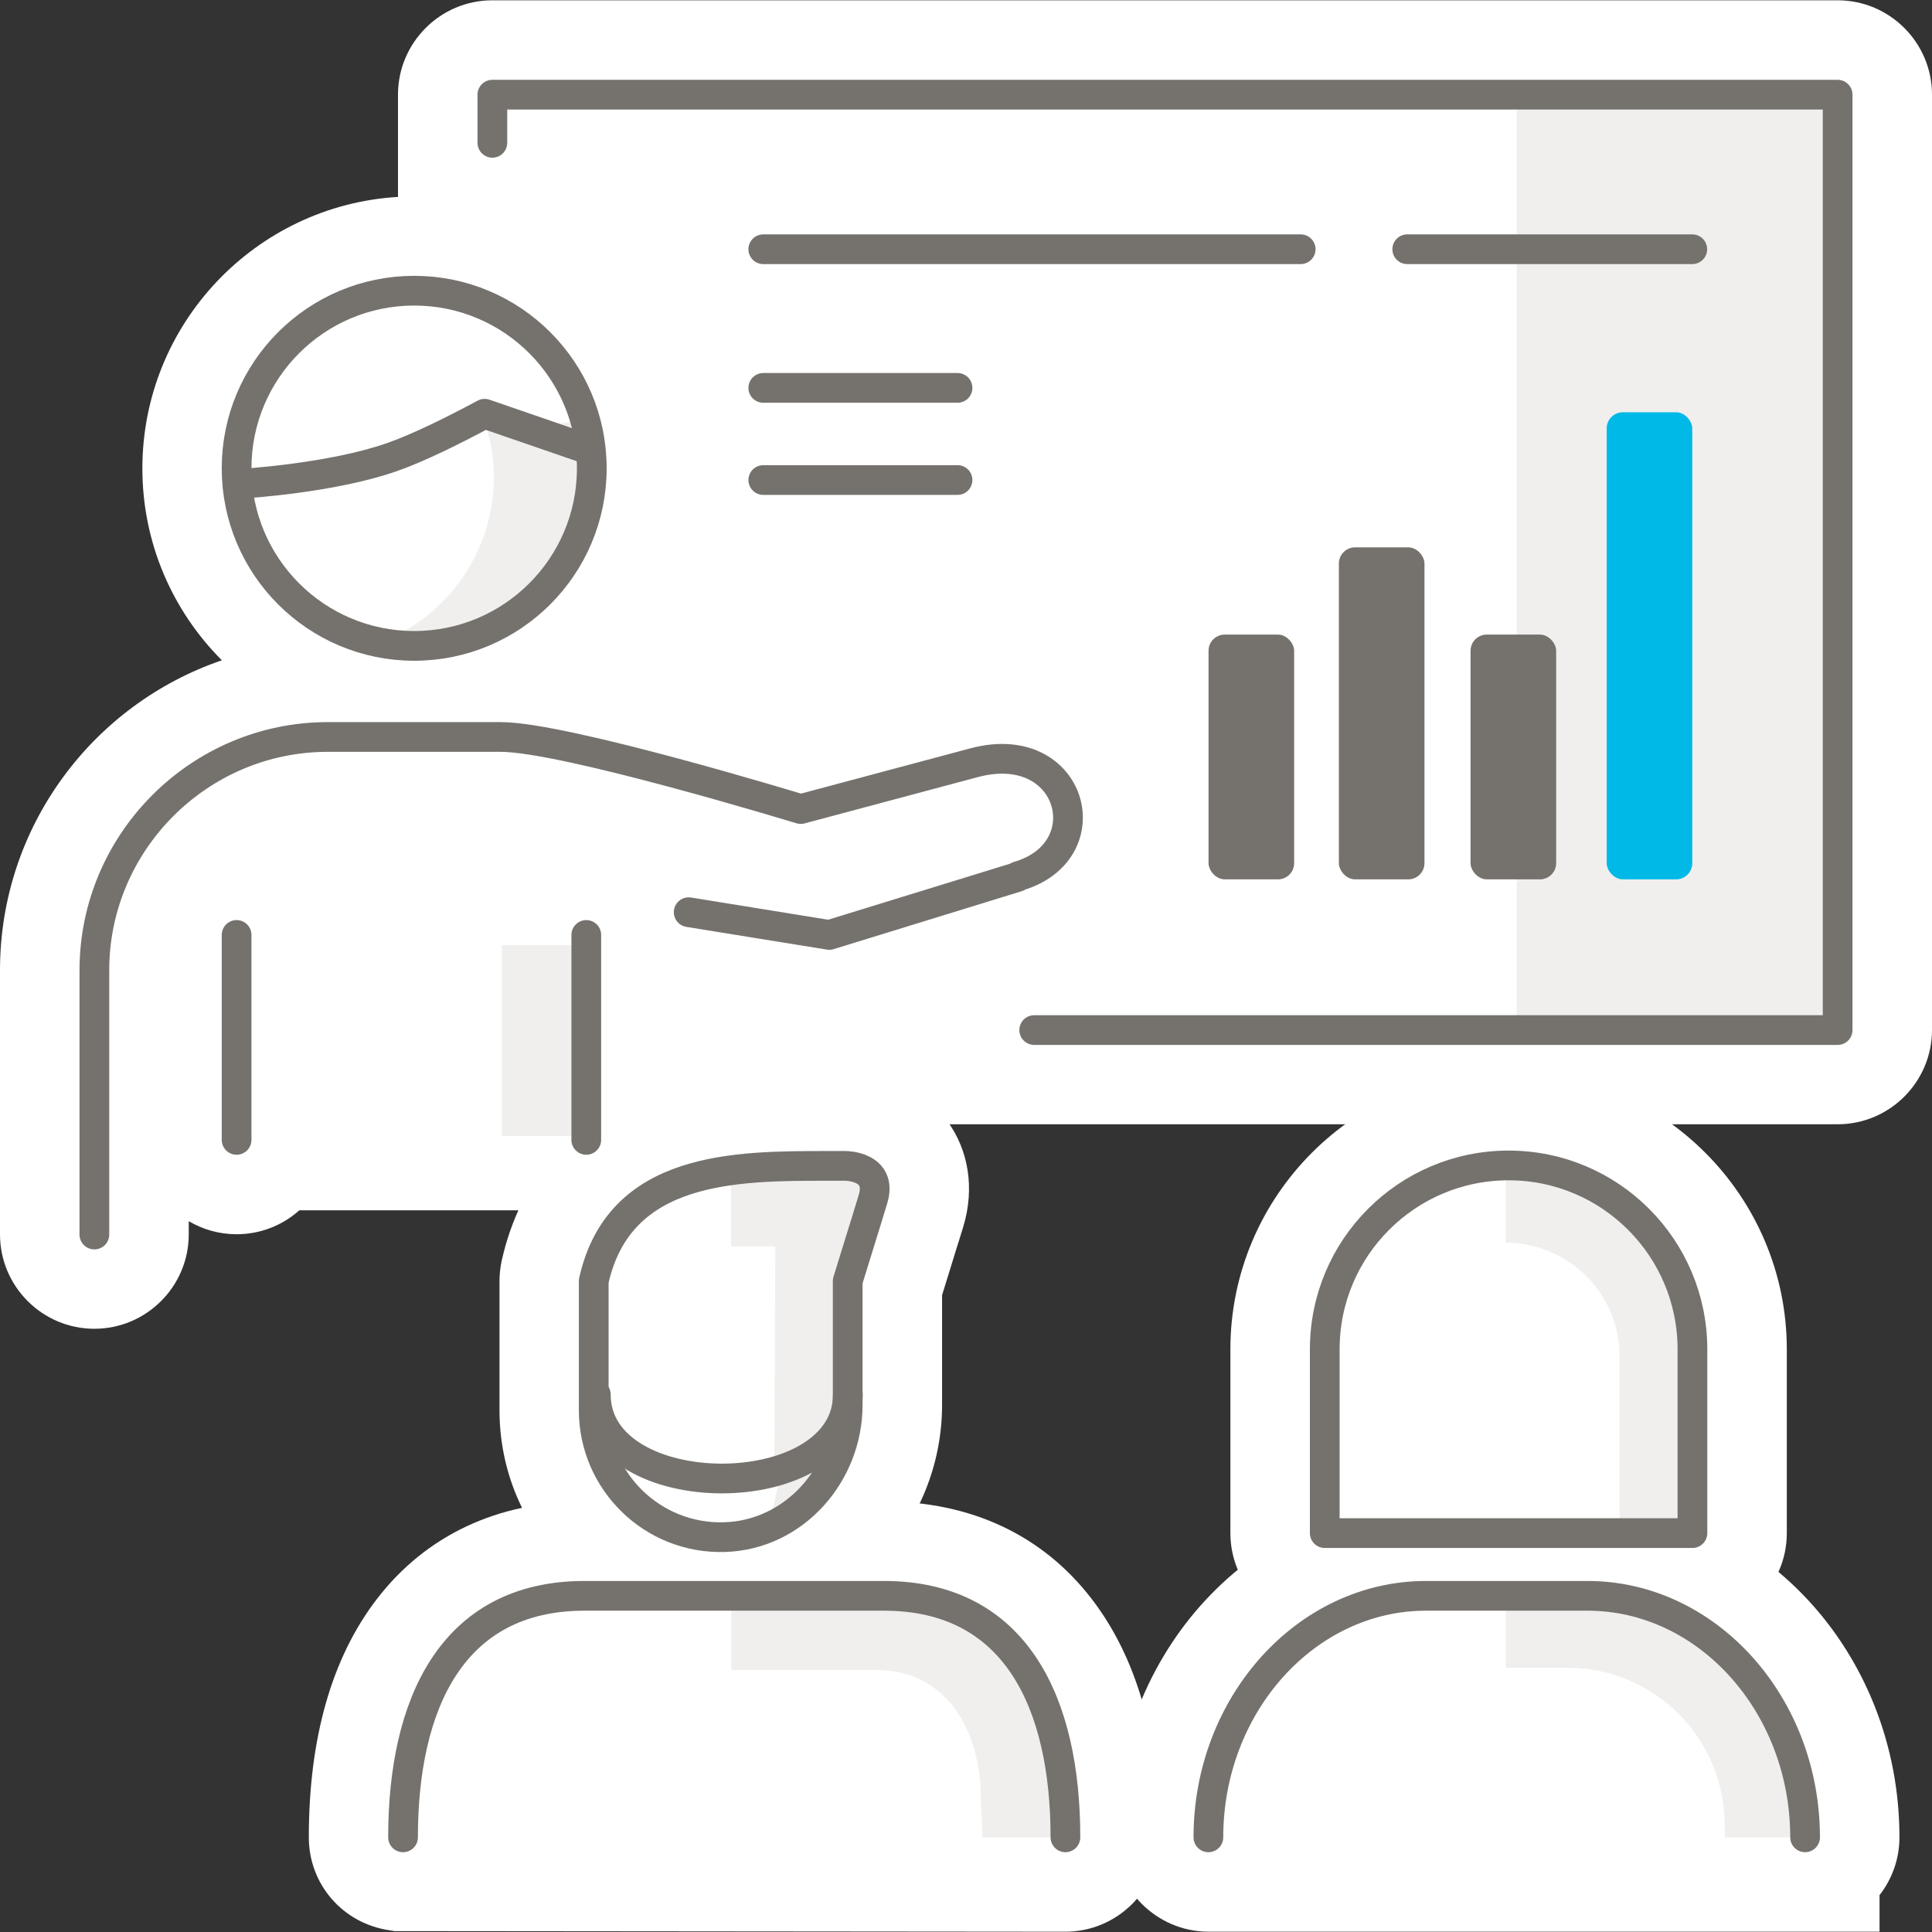 <?xml version="1.0" encoding="UTF-8"?>
<svg id="uuid-e48387b5-d1c4-4847-88cc-3ad44f276da1" data-name="Gesellschaften" xmlns="http://www.w3.org/2000/svg" viewBox="0 0 130 130">
  <rect x="0" y="0" width="130" height="130" fill="#333333" stroke="none"/>
  <g>
    <g>
      <path d="m6.35,86.91c-2.12,0-3.85-1.73-3.85-3.85v-17.78c0-10.45,8.24-19.01,18.57-19.52-5.31-2.55-8.99-7.98-8.99-14.26,0-8.71,7.09-15.8,15.8-15.8.47,0,.94.02,1.41.06V6.37c0-2.12,1.73-3.85,3.85-3.85h90.53c2.12,0,3.85,1.73,3.85,3.85v62.95c0,2.12-1.73,3.85-3.85,3.85H43.3v3.54c0,2.12-1.73,3.85-3.85,3.85-1.29,0-2.43-.64-3.13-1.61h-17.27c-.7.97-1.84,1.61-3.13,1.61s-2.43-.64-3.13-1.61h-2.59v4.12c0,2.12-1.73,3.85-3.85,3.85Z" style="fill: #fff;"/>
      <path d="m123.65,5.02c.75,0,1.35.6,1.35,1.35v62.95c0,.75-.6,1.35-1.35,1.35H40.8v6.05c0,.75-.6,1.35-1.35,1.35s-1.35-.6-1.35-1.35v-.26h-20.83v.26c0,.75-.6,1.35-1.35,1.35s-1.35-.6-1.35-1.35v-.26h-6.88v6.62c0,.75-.6,1.35-1.35,1.35s-1.35-.6-1.35-1.35v-17.78c0-9.4,7.65-17.05,17.04-17.05h9.73v-4.02c-1.24.38-2.55.59-3.91.59-7.33,0-13.3-5.97-13.3-13.3s5.97-13.3,13.3-13.3c1.36,0,2.67.21,3.91.59V6.37c0-.75.6-1.35,1.35-1.35h90.53M123.65.02H33.13c-3.5,0-6.35,2.85-6.35,6.35v6.88c-9.58.57-17.2,8.54-17.2,18.27,0,5.03,2.04,9.6,5.35,12.91C6.25,47.39,0,55.62,0,65.28v17.78c0,3.5,2.85,6.35,6.35,6.35s6.35-2.85,6.35-6.35v-.89c.95.56,2.05.88,3.22.88,1.62,0,3.1-.61,4.22-1.61h15.08c1.12,1,2.6,1.61,4.22,1.61,3.5,0,6.35-2.85,6.35-6.35v-1.05h77.86c3.5,0,6.35-2.85,6.35-6.35V6.37c0-3.5-2.85-6.35-6.35-6.35h0Z" style="fill: #fff;"/>
    </g>
    <g>
      <path d="m89.13,107.01c-2.12,0-3.85-1.73-3.85-3.85v-12.37c0-8.94,7.28-16.22,16.22-16.22s16.22,7.28,16.22,16.22v12.37c0,2.12-1.73,3.85-3.85,3.85h-24.74Z" style="fill: #fff;"/>
      <path d="m101.51,77.07c7.56,0,13.72,6.16,13.72,13.72v12.37c0,.75-.6,1.35-1.35,1.35h-24.74c-.75,0-1.35-.6-1.35-1.35v-12.37c0-7.57,6.15-13.72,13.72-13.72m0-5c-10.32,0-18.72,8.4-18.72,18.72v12.37c0,3.5,2.85,6.35,6.35,6.35h24.74c3.5,0,6.35-2.85,6.35-6.35v-12.37c0-10.32-8.4-18.72-18.72-18.72h0Z" style="fill: #fff;"/>
    </g>
    <g>
      <path d="m81.31,127.48c-2.12-.01-3.84-1.74-3.84-3.85,0-11.08,8.29-20.1,18.49-20.1h10.87c10.2,0,18.49,9.02,18.49,20.1,0,2.11-1.72,3.83-3.82,3.85h-.02s-40.16,0-40.16,0Z" style="fill: #fff;"/>
      <path d="m106.82,106.03c8.82,0,15.99,7.9,15.99,17.6,0,.74-.6,1.34-1.34,1.35h0s-40.16,0-40.16,0h0c-.74,0-1.34-.6-1.34-1.35,0-9.7,7.17-17.6,15.99-17.6h10.87m0-5h-10.87c-11.57,0-20.99,10.14-20.99,22.6,0,3.48,2.84,6.33,6.32,6.35h40.18s5,0,5,0v-2.46c.84-1.08,1.34-2.43,1.34-3.89,0-12.46-9.42-22.6-20.99-22.6h0Z" style="fill: #fff;"/>
    </g>
    <g>
      <path d="m26.73,127.44l-.19-.03c-1.9-.29-3.28-1.88-3.28-3.78,0-12.59,6-20.1,16.06-20.1h20.15c10.05,0,16.06,7.51,16.06,20.1,0,2.12-1.73,3.85-3.85,3.85l-44.96-.04Z" style="fill: #fff;"/>
      <path d="m59.48,106.03c8.62,0,13.56,6.41,13.56,17.6,0,.75-.6,1.35-1.35,1.35h-.16l-44.6-.04c-.65-.1-1.15-.63-1.15-1.31,0-11.19,4.94-17.6,13.56-17.6h20.15m0-5h-20.15c-5.84,0-10.67,2.27-13.97,6.55-3.04,3.95-4.59,9.35-4.59,16.05,0,3.15,2.27,5.78,5.4,6.25l.37.06h.37s44.6.04,44.6.04h.17c3.5,0,6.35-2.85,6.35-6.35,0-6.7-1.54-12.09-4.59-16.05-3.3-4.29-8.13-6.55-13.97-6.55h0Z" style="fill: #fff;"/>
    </g>
    <g>
      <path d="m48.49,107.28c-3.24,0-6.3-1.24-8.62-3.5-2.43-2.35-3.76-5.51-3.76-8.9v-8.69c0-.27.03-.54.09-.81,2.4-10.79,13.09-10.79,19.48-10.79h1.23c.73,0,3.24.16,4.8,2.27,1.02,1.38,1.28,3.13.73,4.94-.31,1.04-.46,1.5-.46,1.5l-1.07,3.47v7.76c0,6.83-5.39,12.55-12.02,12.75-.13,0-.26,0-.38,0Z" style="fill: #fff;"/>
      <path d="m56.9,77.1c.31,0,1.9.06,2.79,1.26.38.51.75,1.4.35,2.72-.31,1.01-.45,1.46-.45,1.46l-1.19,3.86v8.13c0,5.49-4.3,10.09-9.59,10.25-.1,0-.21,0-.31,0-2.59,0-5.02-.98-6.88-2.79-1.94-1.88-3.01-4.4-3.01-7.1v-8.69c0-.1.01-.2.03-.29,1.96-8.81,10.67-8.81,17.03-8.81h1.23m0-5h-1.23c-3.47,0-7.78,0-11.78,1.37-5.38,1.84-8.88,5.77-10.13,11.35-.1.47-.15.92-.15,1.38v8.69c0,4.06,1.61,7.86,4.52,10.69,2.79,2.71,6.47,4.2,10.36,4.2.14,0,.28,0,.43,0,8-.24,14.47-7.08,14.47-15.25v-7.38l.96-3.11c.04-.13.2-.62.47-1.51.77-2.55.37-5.16-1.12-7.15-2.26-3.04-5.78-3.28-6.81-3.28h0Z" style="fill: #fff;"/>
    </g>
  </g>
  <g>
    <path d="m39.34,28.18c-.94.24-1.93.38-2.95.38-1.38,0-2.71-.24-3.94-.67.49,1.31.78,2.73.78,4.21,0,5.07-3.17,9.4-7.63,11.13.74.14,1.49.22,2.27.22,6.6,0,11.95-5.35,11.95-11.95,0-1.15-.17-2.27-.48-3.32Z" style="fill: #f0efee;"/>
    <rect x="33.77" y="63.6" width="5.59" height="12.84" style="fill: #f0efee;"/>
    <path d="m59,112.37c4.04,0,6.57,3.13,6.95,7.52l.16,3.74h5.59c0-8.94-3.27-16.25-12.21-16.25h-10.29v4.99h9.81Z" style="fill: #f0efee;"/>
    <path d="m56.9,78.45h-1.23c-2.07,0-4.32,0-6.48.3v5.12h2.98s-.07,15.02-.07,15.02c1.03-.09-.9,4.14,0,3.71,2.96-1.44,4.96-4.58,4.96-8.07v-8.33l1.26-4.07s.14-.44.44-1.44c.68-2.24-1.85-2.24-1.85-2.24Z" style="fill: #f0efee;"/>
    <path d="m101.51,78.42c-.07,0-.13,0-.19,0v5.2h0c4.23,0,7.66,3.43,7.66,7.66v11.87h4.9v-12.37c0-6.83-5.54-12.37-12.37-12.37Z" style="fill: #f0efee;"/>
    <path d="m105.46,112.22c5.85,0,10.59,4.74,10.59,10.59v.82h5.42c0-8.94-6.59-16.25-14.64-16.25h-5.51v4.84h4.14Z" style="fill: #f0efee;"/>
    <rect x="102.05" y="6.39" width="21.83" height="63.24" style="fill: #f0efee;"/>
    <polyline points="33.13 9.61 33.13 6.37 123.65 6.37 123.65 69.31 69.59 69.31" style="fill: none; stroke: #75726e; stroke-linecap: round; stroke-linejoin: round; stroke-width: 2px;"/>
    <path d="m113.88,90.79v12.37h-24.74v-12.37c0-6.83,5.54-12.37,12.37-12.37s12.37,5.54,12.37,12.37Z" style="fill: none; stroke: #75726e; stroke-linecap: round; stroke-linejoin: round; stroke-width: 2px;"/>
    <path d="m121.46,123.63c0-8.94-6.59-16.25-14.64-16.25h-10.87c-8.05,0-14.64,7.31-14.64,16.25" style="fill: none; stroke: #75726e; stroke-linecap: round; stroke-linejoin: round; stroke-width: 2px;"/>
    <path d="m71.69,123.63c0-8.94-3.27-16.25-12.21-16.25h-20.15c-8.94,0-12.21,7.31-12.21,16.25" style="fill: none; stroke: #75726e; stroke-linecap: round; stroke-linejoin: round; stroke-width: 2px;"/>
    <circle cx="27.87" cy="31.51" r="11.95" style="fill: none; stroke: #75726e; stroke-linecap: round; stroke-linejoin: round; stroke-width: 2px;"/>
    <path d="m46.34,61.38l9.46,1.53,12.66-3.9.04-.05c5.75-1.67,3.7-9.38-2.91-7.65h0s-11.71,3.13-11.71,3.13c0,0-15.86-4.85-20.18-4.85h-11.65c-8.63,0-15.7,7.06-15.7,15.7v17.78" style="fill: none; stroke: #75726e; stroke-linecap: round; stroke-linejoin: round; stroke-width: 2px;"/>
    <line x1="39.45" y1="62.91" x2="39.45" y2="76.7" style="fill: none; stroke: #75726e; stroke-linecap: round; stroke-linejoin: round; stroke-width: 2px;"/>
    <line x1="15.92" y1="62.91" x2="15.92" y2="76.7" style="fill: none; stroke: #75726e; stroke-linecap: round; stroke-linejoin: round; stroke-width: 2px;"/>
    <line x1="51.36" y1="16.77" x2="87.52" y2="16.77" style="fill: none; stroke: #75726e; stroke-linecap: round; stroke-linejoin: round; stroke-width: 2px;"/>
    <line x1="51.36" y1="26.1" x2="64.43" y2="26.1" style="fill: none; stroke: #75726e; stroke-linecap: round; stroke-linejoin: round; stroke-width: 2px;"/>
    <line x1="94.69" y1="16.77" x2="113.87" y2="16.77" style="fill: none; stroke: #75726e; stroke-linecap: round; stroke-linejoin: round; stroke-width: 2px;"/>
    <line x1="51.36" y1="32.3" x2="64.43" y2="32.3" style="fill: none; stroke: #75726e; stroke-linecap: round; stroke-linejoin: round; stroke-width: 2px;"/>
    <rect x="108.11" y="27.74" width="5.76" height="31.43" rx="1.09" ry="1.09" style="fill: #00b9e7;"/>
    <rect x="98.95" y="42.7" width="5.76" height="16.47" rx="1.09" ry="1.09" style="fill: #75726e;"/>
    <rect x="90.09" y="36.83" width="5.76" height="22.34" rx="1.09" ry="1.09" style="fill: #75726e;"/>
    <rect x="81.32" y="42.7" width="5.76" height="16.47" rx="1.09" ry="1.09" style="fill: #75726e;"/>
    <path d="m40.09,93.83c0,7.54,16.96,7.54,16.96,0" style="fill: none; stroke: #75726e; stroke-linecap: round; stroke-linejoin: round; stroke-width: 2px;"/>
    <path d="m58.74,80.69c-.3.99-.44,1.44-.44,1.44l-1.26,4.07v8.33c0,4.68-3.61,8.76-8.28,8.9-4.84.15-8.81-3.74-8.81-8.54v-8.69h0c1.72-7.75,9.56-7.75,15.71-7.75h1.23s2.53,0,1.85,2.24Z" style="fill: none; stroke: #75726e; stroke-linecap: round; stroke-linejoin: round; stroke-width: 2px;"/>
    <path d="m16.45,32.53s5.86-.35,9.92-1.77c1.83-.64,4.19-1.82,6.24-2.92l6.79,2.34" style="fill: none; stroke: #75726e; stroke-linecap: round; stroke-linejoin: round; stroke-width: 2px;"/>
  </g>
</svg>